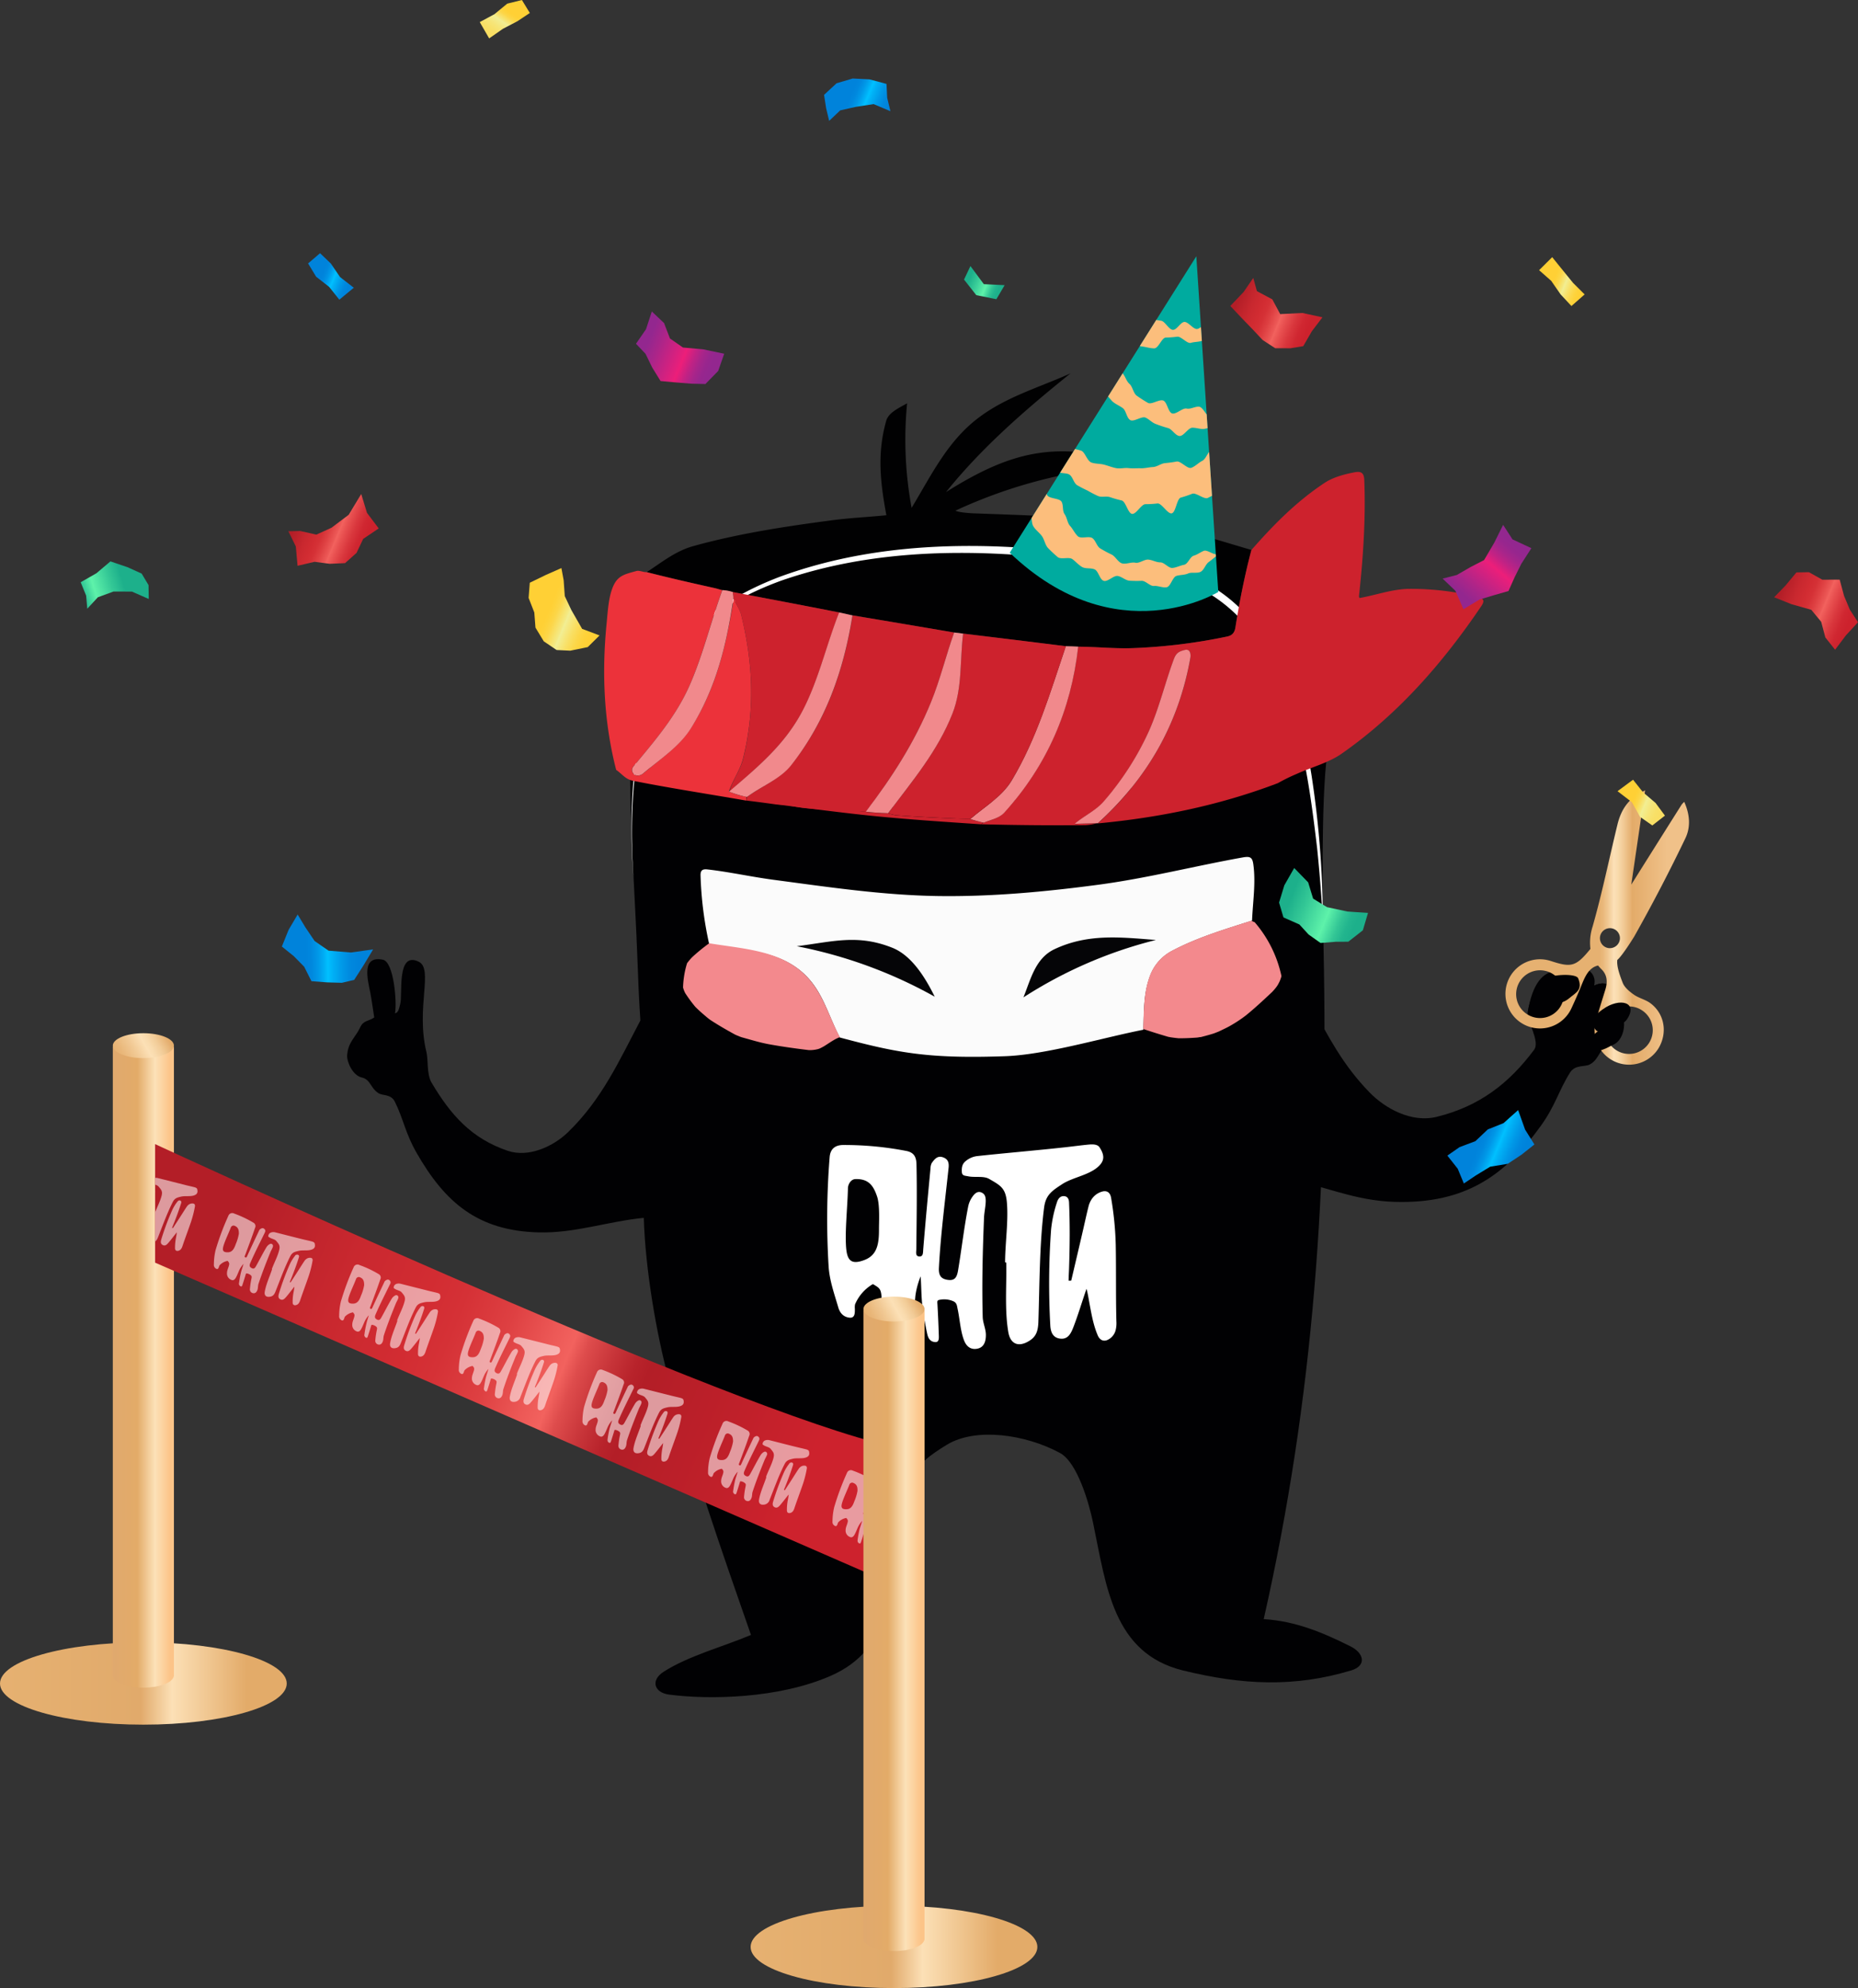 <svg xmlns="http://www.w3.org/2000/svg" xmlns:xlink="http://www.w3.org/1999/xlink" viewBox="0 0 767.32 820.76">
  <rect x="0" y="0" width="767.32" height="820.76" fill="#333333" stroke="none"/>
  <defs>
    <style>
      .cls-1 {
        fill: #00ab9f;
      }

      .cls-2 {
        fill: url(#Безымянный_градиент_36);
      }

      .cls-3 {
        fill: #010103;
      }

      .cls-4 {
        fill: #fbfbfb;
      }

      .cls-5 {
        fill: #f3898d;
      }

      .cls-6 {
        fill: #050507;
      }

      .cls-7 {
        fill: #010102;
      }

      .cls-8 {
        fill: #fff;
      }

      .cls-9 {
        fill: #cd222d;
      }

      .cls-10 {
        fill: #ec323a;
      }

      .cls-11 {
        fill: #f1898c;
      }

      .cls-12 {
        fill: url(#Безымянный_градиент_112);
      }

      .cls-13 {
        clip-path: url(#clip-path);
      }

      .cls-14 {
        fill: #fcbe7c;
      }

      .cls-15 {
        fill: url(#Безымянный_градиент_107);
      }

      .cls-16 {
        fill: url(#Безымянный_градиент_79);
      }

      .cls-17 {
        fill: url(#Безымянный_градиент_109);
      }

      .cls-18 {
        clip-path: url(#clip-path-2);
      }

      .cls-19 {
        opacity: 0.55;
      }

      .cls-20 {
        fill: url(#Безымянный_градиент_107-2);
      }

      .cls-21 {
        fill: url(#Безымянный_градиент_79-2);
      }

      .cls-22 {
        fill: url(#Безымянный_градиент_109-2);
      }

      .cls-23 {
        fill: url(#Безымянный_градиент_191);
      }

      .cls-24 {
        fill: url(#Безымянный_градиент_191-2);
      }

      .cls-25 {
        fill: url(#Безымянный_градиент_183);
      }

      .cls-26 {
        fill: url(#Безымянный_градиент_125);
      }

      .cls-27 {
        fill: url(#Безымянный_градиент_125-2);
      }

      .cls-28 {
        fill: url(#Безымянный_градиент_121);
      }

      .cls-29 {
        fill: url(#Безымянный_градиент_198);
      }

      .cls-30 {
        fill: url(#Безымянный_градиент_198-2);
      }

      .cls-31 {
        fill: url(#Безымянный_градиент_121-2);
      }

      .cls-32 {
        fill: url(#Безымянный_градиент_125-3);
      }

      .cls-33 {
        fill: url(#Безымянный_градиент_119);
      }

      .cls-34 {
        fill: url(#Безымянный_градиент_121-3);
      }

      .cls-35 {
        fill: url(#Безымянный_градиент_119-2);
      }

      .cls-36 {
        fill: url(#Безымянный_градиент_183-2);
      }

      .cls-37 {
        fill: url(#Безымянный_градиент_125-4);
      }

      .cls-38 {
        fill: url(#Безымянный_градиент_119-3);
      }
    </style>
    <linearGradient id="Безымянный_градиент_36" data-name="Безымянный градиент 36" x1="79.5" y1="506.52" x2="359.57" y2="622.27" gradientUnits="userSpaceOnUse">
      <stop offset="0.05" stop-color="#b31e27"/>
      <stop offset="0.22" stop-color="#c9282f"/>
      <stop offset="0.33" stop-color="#d22c32"/>
      <stop offset="0.38" stop-color="#d53136"/>
      <stop offset="0.45" stop-color="#de4042"/>
      <stop offset="0.51" stop-color="#ec5856"/>
      <stop offset="0.54" stop-color="#f2625e"/>
      <stop offset="0.56" stop-color="#de4c4c"/>
      <stop offset="0.6" stop-color="#c63338"/>
      <stop offset="0.63" stop-color="#b8232b"/>
      <stop offset="0.65" stop-color="#b31e27"/>
      <stop offset="0.79" stop-color="#c0202a"/>
      <stop offset="0.9" stop-color="#cd222d"/>
    </linearGradient>
    <linearGradient id="Безымянный_градиент_112" data-name="Безымянный градиент 112" x1="621.72" y1="382.97" x2="697.53" y2="382.97" gradientUnits="userSpaceOnUse">
      <stop offset="0.51" stop-color="#e6b171"/>
      <stop offset="0.53" stop-color="#e9b77a"/>
      <stop offset="0.56" stop-color="#f1c994"/>
      <stop offset="0.59" stop-color="#fce0b6"/>
      <stop offset="0.61" stop-color="#f9dbae"/>
      <stop offset="0.64" stop-color="#f2cc98"/>
      <stop offset="0.68" stop-color="#e7b375"/>
      <stop offset="0.69" stop-color="#e3ab69"/>
      <stop offset="0.88" stop-color="#f0c189"/>
    </linearGradient>
    <clipPath id="clip-path">
      <path class="cls-1" d="M417,228.19,494.06,105.8l9.07,138.58S461,270.28,417,228.19Z"/>
    </clipPath>
    <linearGradient id="Безымянный_градиент_107" data-name="Безымянный градиент 107" y1="695.02" x2="118.42" y2="695.02" gradientUnits="userSpaceOnUse">
      <stop offset="0" stop-color="#e6b171"/>
      <stop offset="0.49" stop-color="#e1aa6b"/>
      <stop offset="0.6" stop-color="#fce0b6"/>
      <stop offset="0.86" stop-color="#e3ab69"/>
    </linearGradient>
    <linearGradient id="Безымянный_градиент_79" data-name="Безымянный градиент 79" x1="46.59" y1="564.45" x2="71.83" y2="564.45" gradientUnits="userSpaceOnUse">
      <stop offset="0" stop-color="#e0a96e"/>
      <stop offset="0.4" stop-color="#e3ab68"/>
      <stop offset="0.69" stop-color="#fce1b8"/>
      <stop offset="0.94" stop-color="#fcc488"/>
    </linearGradient>
    <linearGradient id="Безымянный_градиент_109" data-name="Безымянный градиент 109" x1="48.95" y1="437.39" x2="71.66" y2="424.77" gradientUnits="userSpaceOnUse">
      <stop offset="0" stop-color="#e6b171"/>
      <stop offset="0.11" stop-color="#e9b77a"/>
      <stop offset="0.29" stop-color="#f1c994"/>
      <stop offset="0.48" stop-color="#fce0b6"/>
      <stop offset="0.55" stop-color="#f9dbae"/>
      <stop offset="0.67" stop-color="#f2cc98"/>
      <stop offset="0.81" stop-color="#e7b375"/>
      <stop offset="0.86" stop-color="#e3ab69"/>
    </linearGradient>
    <clipPath id="clip-path-2">
      <path class="cls-2" d="M64.05,472.34s222.8,103.27,297.4,123.12v55.39L64.05,521.27Z"/>
    </clipPath>
    <linearGradient id="Безымянный_градиент_107-2" x1="309.99" y1="803.77" x2="428.41" y2="803.77" xlink:href="#Безымянный_градиент_107"/>
    <linearGradient id="Безымянный_градиент_79-2" x1="356.58" y1="673.2" x2="381.82" y2="673.2" xlink:href="#Безымянный_градиент_79"/>
    <linearGradient id="Безымянный_градиент_109-2" x1="358.94" y1="546.14" x2="381.65" y2="533.53" xlink:href="#Безымянный_градиент_109"/>
    <linearGradient id="Безымянный_градиент_191" data-name="Безымянный градиент 191" x1="667.87" y1="326.98" x2="688.15" y2="335.37" gradientUnits="userSpaceOnUse">
      <stop offset="0.33" stop-color="#ffd035"/>
      <stop offset="0.37" stop-color="#fed23a"/>
      <stop offset="0.43" stop-color="#fcd649"/>
      <stop offset="0.48" stop-color="#f9de61"/>
      <stop offset="0.55" stop-color="#f4e983"/>
      <stop offset="0.57" stop-color="#f2ee94"/>
      <stop offset="0.58" stop-color="#f2ed91"/>
      <stop offset="0.7" stop-color="#f6e578"/>
      <stop offset="0.81" stop-color="#f8e068"/>
      <stop offset="0.9" stop-color="#f9de63"/>
    </linearGradient>
    <linearGradient id="Безымянный_градиент_191-2" x1="2943.98" y1="2348.86" x2="2963.14" y2="2356.78" gradientTransform="translate(3121.3 -2395.21) rotate(101.94)" xlink:href="#Безымянный_градиент_191"/>
    <linearGradient id="Безымянный_градиент_183" data-name="Безымянный градиент 183" x1="635.32" y1="112.25" x2="654.92" y2="120.35" gradientUnits="userSpaceOnUse">
      <stop offset="0.33" stop-color="#ffd035"/>
      <stop offset="0.37" stop-color="#fed23a"/>
      <stop offset="0.43" stop-color="#fcd649"/>
      <stop offset="0.48" stop-color="#f9de61"/>
      <stop offset="0.55" stop-color="#f4e983"/>
      <stop offset="0.57" stop-color="#f2ee94"/>
      <stop offset="0.6" stop-color="#f4ea87"/>
      <stop offset="0.69" stop-color="#f9df63"/>
      <stop offset="0.77" stop-color="#fcd74a"/>
      <stop offset="0.84" stop-color="#fed23a"/>
      <stop offset="0.9" stop-color="#ffd035"/>
    </linearGradient>
    <linearGradient id="Безымянный_градиент_125" data-name="Безымянный градиент 125" x1="126.65" y1="110.2" x2="146.3" y2="118.32" gradientUnits="userSpaceOnUse">
      <stop offset="0.33" stop-color="#0083db"/>
      <stop offset="0.39" stop-color="#0088de"/>
      <stop offset="0.46" stop-color="#0097e7"/>
      <stop offset="0.53" stop-color="#00aff5"/>
      <stop offset="0.57" stop-color="#00c0ff"/>
      <stop offset="0.62" stop-color="#00b1f6"/>
      <stop offset="0.73" stop-color="#0098e7"/>
      <stop offset="0.82" stop-color="#0088de"/>
      <stop offset="0.9" stop-color="#0083db"/>
    </linearGradient>
    <linearGradient id="Безымянный_градиент_125-2" x1="601.64" y1="467.62" x2="630.72" y2="479.64" xlink:href="#Безымянный_градиент_125"/>
    <linearGradient id="Безымянный_градиент_121" data-name="Безымянный градиент 121" x1="528.86" y1="369.25" x2="563.11" y2="383.4" gradientUnits="userSpaceOnUse">
      <stop offset="0.12" stop-color="#1db08b"/>
      <stop offset="0.3" stop-color="#34c896"/>
      <stop offset="0.57" stop-color="#5ef2aa"/>
      <stop offset="0.64" stop-color="#4adea1"/>
      <stop offset="0.73" stop-color="#32c595"/>
      <stop offset="0.82" stop-color="#22b58e"/>
      <stop offset="0.9" stop-color="#1db08b"/>
    </linearGradient>
    <linearGradient id="Безымянный_градиент_198" data-name="Безымянный градиент 198" x1="263.51" y1="139.86" x2="296.46" y2="153.48" gradientUnits="userSpaceOnUse">
      <stop offset="0.12" stop-color="#93278f"/>
      <stop offset="0.26" stop-color="#ab2589"/>
      <stop offset="0.55" stop-color="#e71f7b"/>
      <stop offset="0.57" stop-color="#ed1e79"/>
      <stop offset="0.59" stop-color="#e51f7b"/>
      <stop offset="0.68" stop-color="#c12284"/>
      <stop offset="0.76" stop-color="#a8258a"/>
      <stop offset="0.84" stop-color="#98268e"/>
      <stop offset="0.9" stop-color="#93278f"/>
    </linearGradient>
    <linearGradient id="Безымянный_градиент_198-2" x1="2311.07" y1="-2046.91" x2="2345.62" y2="-2032.63" gradientTransform="translate(1832 3081.46) rotate(-71.94)" xlink:href="#Безымянный_градиент_198"/>
    <linearGradient id="Безымянный_градиент_121-2" x1="4083.74" y1="2041.59" x2="4108.75" y2="2051.93" gradientTransform="matrix(-0.77, 0.64, -0.64, -0.77, 4508.06, -792.39)" xlink:href="#Безымянный_градиент_121"/>
    <linearGradient id="Безымянный_градиент_125-3" x1="3739.23" y1="2016.94" x2="3726.15" y2="1992.29" gradientTransform="matrix(-0.77, 0.64, -0.64, -0.77, 4508.06, -792.39)" xlink:href="#Безымянный_градиент_125"/>
    <linearGradient id="Безымянный_градиент_119" data-name="Безымянный градиент 119" x1="509.11" y1="123.87" x2="543.26" y2="137.99" gradientUnits="userSpaceOnUse">
      <stop offset="0.05" stop-color="#b31e27"/>
      <stop offset="0.22" stop-color="#c9282f"/>
      <stop offset="0.33" stop-color="#d22c32"/>
      <stop offset="0.39" stop-color="#d53136"/>
      <stop offset="0.46" stop-color="#de4042"/>
      <stop offset="0.55" stop-color="#ec5856"/>
      <stop offset="0.57" stop-color="#f2625e"/>
      <stop offset="0.63" stop-color="#e85050"/>
      <stop offset="0.73" stop-color="#d9373d"/>
      <stop offset="0.82" stop-color="#d02731"/>
      <stop offset="0.9" stop-color="#cd222d"/>
    </linearGradient>
    <linearGradient id="Безымянный_градиент_121-3" x1="398.54" y1="114.43" x2="413.68" y2="120.69" xlink:href="#Безымянный_градиент_121"/>
    <linearGradient id="Безымянный_градиент_119-2" x1="121.76" y1="212.86" x2="153.22" y2="225.86" xlink:href="#Безымянный_градиент_119"/>
    <linearGradient id="Безымянный_градиент_183-2" x1="216.71" y1="245.59" x2="249" y2="258.94" xlink:href="#Безымянный_градиент_183"/>
    <linearGradient id="Безымянный_градиент_125-4" x1="321.94" y1="-505.81" x2="356.76" y2="-491.42" gradientTransform="matrix(0.92, -0.39, 0.39, 0.92, 14.99, 982.66)" xlink:href="#Безымянный_градиент_125"/>
    <linearGradient id="Безымянный_градиент_119-3" x1="733.96" y1="243.5" x2="767.18" y2="257.23" xlink:href="#Безымянный_градиент_119"/>
  </defs>
  <g id="Слой_2" data-name="Слой 2">
    <g id="Слой_1-2" data-name="Слой 1">
      <g>
        <g>
          <path class="cls-3" d="M143.36,435.75c-.16,2.58,2.27,8.22,6,9.07s3.43,4.11,6.87,6.45c1.7,1.16,5.22.3,6.82,3.52,3.62,7.28,4.3,13,9,21.16,11.74,20.51,25.26,32.15,50.28,32.83,15.09.42,28.76-4.58,43.54-6,.63,21.09,5.15,47.8,10.47,67.3,10,36.84,21.49,69.59,33.8,104.89-11.75,4.95-25.58,8.53-36,15.15-5.65,3.58-3.92,8.68,2.15,9.47,16.63,2.19,45.21,1.67,66.64-7.68,25.68-11.19,24.73-35.35,26.86-59.52,1.81-20.55,7.27-27.48,21.34-36,11.91-7.16,32.35-4.26,46.63,3.46,7.17,3.87,12,20.73,13.65,28.78,5.47,26.19,8.19,53.87,37.14,61,24.76,6.08,46.13,7,69.44,0,6.47-1.94,5.39-7.12-.22-9.93-11.6-5.8-22.63-10.41-35.88-11.27C542.61,577,548.64,488.73,546.62,392c-.33-16.05-1.19-61.45,1.54-81.15-31.47-1-57,12.33-88.69,15.47-65.69,6.52-136.65,16-199.21-13.1-.3,27.73,2,55.55,3,83.14.31,8.62.62,16.44,1.21,24.93-8.81,16.72-15.9,32.6-30,46.23-5.82,5.6-16,10.57-24.84,7.56-15-5.12-23.5-14.79-31.44-28.19-2-3.45-1.3-9.34-2.06-12.46-4.5-18.3,3-34.36-3.2-37.4-9.33-4.55-6.53,13.77-7.66,17.51-.39,1.28-.59,3.56-2.13,3.78.84-4.4-.46-21.18-5-22.11-9-1.84-6.31,8.13-5.2,13.69.47,2.36,1.19,7.47,1.61,10.16-2.38,1.65-4.47,1.08-5.84,4.15C146.8,428.32,143.7,430.21,143.36,435.75Z"/>
          <g>
            <path class="cls-3" d="M541.55,415c7.11,13.07,13,24.66,24.06,36,6.4,6.59,17.26,12.65,27.74,10.07,17.79-4.37,30-14,40.2-27.68,2.63-3.51-3.19-12.09-2.63-15.5,4-24.52,17.84-17.18,27.41-11,6.71-3.26,8.94,3.12,9.38,4.24,1.75,4.51,3.11,6.15,3,12.06,0,2.76-1.5,7.88-5.94,8.53s-4,5.46-8.18,7.71c-2,1.12-6,0-8.14,3.28-4.73,7.49-6.06,13.62-12,21.92-15,20.93-31.67,32.41-60.48,31.55-13.84-.41-24.66-4.67-37.51-8C539.48,463.78,540.53,439.44,541.55,415Z"/>
            <path class="cls-3" d="M630.92,417.92c4-24.52,30.32-22.34,27.41-11,6.71-3.26,8.94,3.12,9.38,4.24"/>
          </g>
          <g>
            <g>
              <path class="cls-4" d="M292.88,389.78c11.95,2.14,25.49,2.41,35.58,9.38,10.79,7.45,12.72,18.29,18.34,29.15,24.12,6.45,36.73,8.81,68.16,7.74,16.93-.57,40.73-7.72,57.23-10.93.3-7.94,0-15.3,3-22.84a19.09,19.09,0,0,1,8.74-9.66c10.58-5.6,21.81-8.92,33.15-12.55.3-7.76,1.61-15.59.51-23.32-.4-2.81-1.28-3.32-4.4-2.76-19.76,3.53-39.4,8.58-59.62,11.27-21.85,2.91-44.17,5-66.4,4.66-22.61-.34-45.18-3.72-67.53-6.68-9.38-1.24-18.29-3.26-27.49-4.31-2.12-.24-2.87.46-2.84,2.46A150.24,150.24,0,0,0,292.88,389.78Z"/>
              <path class="cls-5" d="M529.18,402.79c.09.37-.2.92-.31,1.32a11.45,11.45,0,0,1-.51,1.26c-.17.36-.34.67-.52,1a8.67,8.67,0,0,1-.57.9,20.49,20.49,0,0,1-2,2.35c-3.52,3.3-7,6.56-10.76,9.6a54.18,54.18,0,0,1-6,4c-1.55.94-3.24,1.68-4.88,2.49-.55.27-1.17.47-1.75.71-.23.1-.48.19-.73.27-1.75.55-3.45,1-5.28,1.47l-.37,0a9.54,9.54,0,0,1-1.11.19c-2.36.18-4.9.29-7.32.29-.24,0-.5,0-.73-.05l-.68-.07c-.7-.08-1.35-.16-2.07-.27a4.3,4.3,0,0,1-.44-.08,7.16,7.16,0,0,1-.74-.14c-3.43-1-6.87-2.07-10.29-3.23.34-7.8.05-15.13,3-22.6a19.27,19.27,0,0,1,8.75-9.64c10.53-5.56,21.73-8.89,33-12.49a2.9,2.9,0,0,0,.55.36c.23.12.67.2.84.41A50,50,0,0,1,529.18,402.79Z"/>
              <path class="cls-5" d="M346.86,428.18c-.57.22-1.22.51-1.64.72s-.76.42-1.06.59-.46.28-.66.4l-.35.22-.55.35c-.81.53-1.61,1.05-2.47,1.58l-.24.12a7.23,7.23,0,0,1-.69.37,6.44,6.44,0,0,1-1.22.53,13.33,13.33,0,0,1-4,.46c-5.38-.65-10.94-1.42-16.23-2.38-4-.72-7.6-1.87-11.43-2.91a13.46,13.46,0,0,1-1.42-.55,12.28,12.28,0,0,1-1.4-.6c-3.44-1.88-6.74-3.78-10.07-5.95a22.65,22.65,0,0,1-2-1.59c-.73-.6-1.7-1.45-2.48-2.15-.39-.35-.86-.81-1.26-1.19-.19-.19-.45-.43-.62-.63a59,59,0,0,1-4.05-5.51,8.18,8.18,0,0,1-.59-1.32c-.17-.41-.19-.61-.34-1,0,0,0,0,0,0a37.28,37.28,0,0,1,1.63-10,2.07,2.07,0,0,1,.41-.57,9,9,0,0,1,.73-.91,14.11,14.11,0,0,1,1.19-1.28,74.52,74.52,0,0,1,6.84-5.56c12,2,25.48,2.68,35.53,9.68C339.17,406.6,341.17,417.41,346.86,428.18Z"/>
            </g>
            <path class="cls-6" d="M477.37,388.06c-14.69-1.14-27.94-2.71-41.77,3.75-8,3.71-9.9,12.39-12.94,19.95A182.36,182.36,0,0,1,477.37,388.06Z"/>
            <path class="cls-6" d="M329.06,390.64c14.86-1.87,25.06-5.09,39.44.63,8.26,3.29,13.87,12.83,17.53,20.21A191.25,191.25,0,0,0,329.06,390.64Z"/>
            <g>
              <path class="cls-7" d="M516.87,227.06A306.81,306.81,0,0,0,510.23,259c-.39,2.44-1.54,3.4-3.51,3.82a230.67,230.67,0,0,1-38.31,4.74c-7.74.33-15.43-.5-23.16-.58-1.73,0-3.45-.18-5.18-.2l-42.56-5.25c-1.17-.15-2.35-.23-3.52-.42q-21-3.52-42-7.12c-1.87-.32-3.69-.8-5.54-1.16q-21.9-4.26-43.8-8.38a23,23,0,0,0-4.45-.87c-1-.14-2-.54-3-.77-9.38-2.09-18.74-4.19-28.07-6.64,6.27-4.09,11.82-8.67,19.2-10.72,18.71-5.19,37.81-8.09,57.1-10.64,7.38-1,15.19-1.34,22.62-2.1-2.49-13.52-3.89-25.45-.06-39,1-3.51,5.64-5.46,8.63-7.21a154.55,154.55,0,0,0,1.86,43.16c7.73-12.78,14.16-26.22,25.92-35.84s26.08-13.55,39.69-19.67c-18.55,14.94-36.43,30.38-51.4,49,29-18.27,47.42-21.12,80.27-11.17a205.41,205.41,0,0,0-76.41,18.85c1.8.79,5.75,1,7.36,1.09,25.48.93,50.44,1.63,75.48,5.12C491.08,218.94,503.64,223.23,516.87,227.06Z"/>
              <path class="cls-8" d="M261.62,362.31c-2.44-31.07-.73-76.86,22.06-100.41,10.75-10.7,24.21-18.39,38.31-23.76,47.58-17.45,100.13-14.46,149.25-5.93a90.58,90.58,0,0,1,14.87,3.47c37.08,11.55,50,49.54,55.53,84.41a403.65,403.65,0,0,1,4.7,60c-.63-10-1.36-20-2.4-30-4.37-36.65-10.73-85-45.37-105.54a76.34,76.34,0,0,0-27.86-9.13C422,227.07,370,223.25,322.59,239.73c-14,5.09-27.45,12.46-38.21,22.86-22.88,23.38-24.85,68.65-22.76,99.72Z"/>
              <path class="cls-9" d="M453,339.87a21.5,21.5,0,0,1-4.77.78c-14.36.14-28.71,0-43.06-.36a5.17,5.17,0,0,1,1-.63c2.83-1.15,6.38-1.85,8.48-4.15,17.81-19.55,27.63-42.37,30.6-68.52,7.71,0,15.41.9,23.14.56a231.77,231.77,0,0,0,38.3-4.75c2-.42,3.13-1.37,3.51-3.81,1.67-10.51,3.82-21.46,6.58-31.9,9.2-10.48,18.56-20,30.25-27.74,3.59-2.37,8.15-3.55,12.27-4.35,2.71-.53,4,.1,4.12,3.13.63,15.83-.44,31.88-2.16,47.76a1.36,1.36,0,0,0,.21,1c6.77-1.2,13.41-3.66,20.34-3.79a115.72,115.72,0,0,1,28.6,3.4c2.13.5,2.92,1.4,1.4,3.64-15.81,23.4-34.32,44.64-57.72,61-5.39,3.77-12.34,5.55-18.35,8.26a77.43,77.43,0,0,0-8,3.91c-24,9.14-48.86,14.23-74.41,16.63,20.53-18.6,33.38-40.95,38.3-68.35.25-1.4-.06-3.86-2.4-3.21-2.05.58-3.42,1-4.37,3.56-3.63,9.74-6.14,20.4-10.45,30.1a118.45,118.45,0,0,1-18.49,28.8c-3.24,3.82-8.29,6-12.08,9.33C446.85,340,449.94,339.93,453,339.87Z"/>
              <path class="cls-10" d="M267,236.19c9.37,2.39,18.73,4.51,28.16,6.61,1,.23,2.07.56,3.12.85-4.68,12.9-7.93,26.53-13.39,39.09-5.35,12.28-13.56,22-22,32.15-1.06,1.29-2.47,2.24-1.65,4s3,1.57,4.29.5c7-5.91,14.95-11.13,19.88-18.91C295.81,284.05,300,266.08,303,247.19c.92,2.2,2.53,4.31,3.11,6.66,4.9,20,5.77,39.36.71,59.46-1.15,4.59-4.29,8.89-5.78,13.44a31.79,31.79,0,0,0,7.25,2.19c0,.53,0,1.05-.05,1.59-15.58-2.73-31.41-5.12-46.85-8.2-3.15-.63-4.46-2.8-6.93-4.5-5.06-19.69-5.94-39.77-4-59.83.48-4.88.75-10,2.07-14.1,2-6.19,4.77-6.63,10.35-8.18C264.08,235.41,265.79,236.31,267,236.19Z"/>
              <path class="cls-9" d="M308.28,330.5a3.49,3.49,0,0,1,.23-1.47c5.93-4.43,13.56-7.33,18.24-13.21,14.53-18.22,21.63-39,25.36-61.75q20.94,3.46,41.95,7.07c-3.41,9.46-5.76,19.47-9.57,28.76-6.8,16.6-16.12,31-26.92,45.26-8.35-.62-16.62-.7-25-1.52-4-.4-8-1.58-12.05-1.53C316.46,331.53,312.38,331,308.28,330.5Z"/>
              <path class="cls-11" d="M453,339.86c-3.07.09-6.17.14-9.22.26,3.8-3.27,8.83-5.52,12.09-9.34A118.79,118.79,0,0,0,474.4,302c4.34-9.68,6.8-20.37,10.46-30.1,1-2.54,2.31-3,4.37-3.55,2.34-.65,2.62,1.79,2.37,3.19-4.89,27.42-17.76,49.76-38.28,68.37A.46.46,0,0,0,453,339.86Z"/>
              <path class="cls-9" d="M320.55,332.08a67.49,67.49,0,0,1,11.89.31c8.34.88,16.72,1.81,25,2.75a87.55,87.55,0,0,0,9.14.55,21.67,21.67,0,0,0,3.44.87c10.15.74,20.29,1.21,30.45,1.54,1.84.59,3.71,1,5.58,1.53-.31.22-.62.44-.92.67-14.64-1-29.28-1.92-43.9-3.38C347.69,335.57,334.11,333.72,320.55,332.08Z"/>
              <path class="cls-11" d="M406.22,339.65c-1.89-.46-3.75-.93-5.53-1.5,5.86-5.14,13-9.07,17.12-15.91,10.35-17.33,15.95-36.48,22.37-55.46,1.68,0,3.39.1,5.1.17-2.95,26.17-12.82,49-30.55,68.58C412.64,337.84,409,338.49,406.22,339.65Z"/>
              <path class="cls-9" d="M440.19,266.79c-6.46,19-12,38.14-22.42,55.43-4.12,6.82-11.19,10.81-17.09,15.93-10.25-.4-20.41-.85-30.59-1.59a22.35,22.35,0,0,1-3.32-.81c9.94-13.22,20.43-25.6,26.54-41.16,4.15-10.55,3.07-21.94,4.44-33C411.85,263.26,426,265,440.19,266.79Z"/>
              <path class="cls-9" d="M301.24,326.81c1.26-4.65,4.53-8.88,5.67-13.48,4.95-20.14,4.17-39.49-.83-59.52-.59-2.35-2.12-4.49-3.19-6.66-.13-.91-.17-1.82-.26-2.73,14.67,2.8,29.29,5.52,44,8.44-5.3,13.21-8.49,27.73-15,40.33C324.25,307.37,313,316.57,301.24,326.81Z"/>
              <path class="cls-11" d="M301.1,326.81c11.87-10.19,23.1-19.42,30.46-33.61,6.55-12.62,9.74-27.12,15-40.35,1.8.35,3.64.8,5.49,1.22-3.66,22.74-10.89,43.49-25.27,61.8-4.63,5.9-12.41,8.69-18.29,13.16A41.45,41.45,0,0,1,301.1,326.81Z"/>
              <path class="cls-11" d="M302.66,244.43c-.07.88.31,1.83.18,2.7-2.74,19-7.13,36.86-17.38,53.36-4.86,7.83-12.95,12.95-19.91,18.88-1.28,1.08-3.49,1.24-4.3-.5s.59-2.69,1.66-4c8.45-10.16,16.63-19.89,22-32.17,5.49-12.54,8.71-26.18,13.41-39.07A15.19,15.19,0,0,1,302.66,244.43Z"/>
              <path class="cls-11" d="M397.75,261.59c-1.38,11.06-.26,22.46-4.41,33-6.11,15.55-16.64,27.92-26.57,41.13-3.13-.07-6.16-.25-9.23-.61,10.84-14.18,20.15-28.62,26.94-45.22,3.8-9.3,6.18-19.29,9.57-28.77C395.28,261.26,396.47,261.39,397.75,261.59Z"/>
            </g>
          </g>
          <g id="анти">
            <path class="cls-8" d="M380.22,526.92a32.24,32.24,0,0,0-2.16,7.89c-.41,3.9-.31,7.92-1,11.59-.45,2.37-1.56,4.29-4,4.2-4.4-.17-6.67-2.25-8.21-6.32-1.21-3.18-.34-7.31-1-10.57-.42-2.09-1.59-2.46-3.16-3.49-.16-.1-.46,0-.57.12a17.68,17.68,0,0,0-7,8.15,6.25,6.25,0,0,0-.08,1.82c0,1.67.11,3.94-2.26,3.67s-3.88-1.82-4.58-4.21c-1.62-5.57-3.64-11.09-4-17a321.3,321.3,0,0,1,.43-45.07c.29-3.45,2.33-5.05,5.84-5a134.75,134.75,0,0,1,25.89,2.47c2.94.61,4.06,2.27,4.13,5.5.26,11.37.05,23.41-.07,34.9,0,1.33-.49,3.05,1.21,3.15s1.53-1.57,1.65-3c.9-11,1.95-22.3,3-33.35a5.09,5.09,0,0,1,.48-2.16c1.17-1.69,2.4-3.16,4.54-2.47s2.69,2.11,2.45,4.4c-1.44,13.55-3.29,27.72-4,41.24-.17,3.14.84,4.6,3.66,5s3.75-.95,4.24-3.83c1.44-8.54,2.49-17.78,4.19-26.44a10.74,10.74,0,0,1,1.87-4.21c.9-1.22,2-2.22,3.52-1.63s1.86,1.84,1.85,3.48c0,2.28-.61,4.66-.7,7-.55,13.62-.91,27.31-.54,40.94.07,2.59,1.32,4.9,1.31,7.47s-.72,5.07-3.52,5.63-4.62-1-5.58-3.65c-1.47-4-1.65-8.5-2.58-12.79-.29-1.37-.3-2.59-2-3.24a9.37,9.37,0,0,0-5.82-.4c-.71.21-.55,1-.51,1.67.24,4.23.44,8.64.57,12.87.05,1.42.11,3.05-1.73,2.8s-2.64-1.49-3.06-3.4a125.85,125.85,0,0,1-2.15-13C380.48,534.25,380.45,530.41,380.22,526.92ZM363,507.25c0-2.69.41-9.7-.76-13.22-1.53-4.62-3.61-7.47-9.06-7.25-1.49.05-2.91,1.74-3,3.77-.14,6.75-1.09,16.14-.86,22.53s1.3,9.55,7.68,7.1C362.28,518.16,363.05,513.52,363,507.25Z"/>
            <path class="cls-8" d="M415.08,521c.05-8,1.43-17.05.73-24.74-.53-5.82-2.68-6.88-7.3-9.55-2.35-1.37-6-.48-8.75-1.1-1-.23-2.42-.1-2.53-1.67s0-3.24,1.39-4.43a9.09,9.09,0,0,1,4.94-2.23c12-1.3,24.31-2.32,36.32-3.64,3.26-.36,6.6-.82,9.69-1.11,1.73-.16,3.68-.17,4.54,1.16,2.18,3.37,2.15,5.75-1.05,8.37-4,3.24-10.26,4.09-14.45,6.84s-6.75,4.39-7.42,9.68c-1.94,15.24-1.85,32-2.36,47.17-.15,4.41-1.26,6.52-4.57,8.27-4.15,2.18-7.08.45-7.85-4.08-1.56-9.26-.65-19.2-.85-28.65C415.4,521.15,415.17,521.29,415.08,521Z"/>
            <path class="cls-8" d="M442.4,528.68c1.67-7.12,3.37-14.28,5-21.4.69-3,1.33-6,2.09-9a9.4,9.4,0,0,1,1.35-3.2,7.59,7.59,0,0,1,4.81-3.26c2-.3,2.92,1,3.21,2.68a133.35,133.35,0,0,1,1.92,19.41c.2,10.52,0,21.11.27,31.6a11.93,11.93,0,0,1-.24,3.32,6.09,6.09,0,0,1-3.56,4.41c-1.91.72-3.23-.34-3.93-2-1.82-4.3-2.57-8.78-3.42-13.33-.37-2-.66-3.94-1.19-5.85-1.82,5.22-3.44,10.74-5.43,15.87-1,2.59-2.23,5-5.25,4.73s-4.08-2.42-4.27-5.33a311.8,311.8,0,0,1,.32-39.73,52.23,52.23,0,0,1,2.36-11.05c.4-1.37,1.18-2.7,2.73-2.74s2.25,1,2.32,2.55c.41,9.13.32,18.36,0,27.52-.05,1.62-.18,3.23-.17,4.84Z"/>
          </g>
        </g>
        <path class="cls-12" d="M674.91,386.62c7.58-13.46,14.58-26.91,21.14-40.58,2.24-4.7,1.81-9.87-.49-15a9.11,9.11,0,0,0-1.09,1.16q-10.43,16.51-20.78,33c1.87-12.84,3.77-25.69,5.72-38.9-6.22,2.82-9.72,7.12-11.42,14.06-3.43,14.07-6.32,28.28-10.28,42.19a21.4,21.4,0,0,0-.89,9.19c-6,7.36-7.85,7.78-16.36,5A14.28,14.28,0,1,0,649,416.21c1.35-2.9,2.65-5.84,3.86-8.81,1.6-3.93,3.12-7.89,7.11-8.8a19.05,19.05,0,0,0,1.44,1.58c2.4,2.36,2.52,5.31,1.56,8.39-1.31,4.25-2.65,8.49-3.89,12.76a14.27,14.27,0,0,0,25.82,11.5c3.85-6.34,2.59-14.24-3.28-18.64-2-1.51-4.75-2.08-6.83-3.54-1.84-1.29-3.91-3-4.65-4.94-1-2.59-2.56-6.62-2.22-9.4C670.25,394.28,674.91,386.62,674.91,386.62ZM645.74,412a9.86,9.86,0,1,1-7.87-11.25A9.85,9.85,0,0,1,645.74,412Zm31.72,4.72a9.79,9.79,0,1,1-13.18,3.72A9.75,9.75,0,0,1,677.46,416.7Zm-12.55-25.27A4.13,4.13,0,1,1,669,387.3,4.13,4.13,0,0,1,664.91,391.43Z"/>
        <path class="cls-3" d="M651.74,403.86c2,4.86-.88,5.88-3.73,8.29-6.85,5.79-16.7-2.68-9.68-8C640.88,402.17,650.89,401.81,651.74,403.86Z"/>
        <path class="cls-3" d="M659.15,425.37c-3.43-4-.19-6.57,2.85-8.74,6.89-4.95,14.82-2.95,9.82,4.32C670,423.59,660.6,427,659.15,425.37Z"/>
        <path class="cls-3" d="M657.88,433.74c-3.31-3.27-.65-5.78,1.88-7.92,5.72-4.86,12.86-3.67,9,3.11C667.32,431.39,659.28,435.11,657.88,433.74Z"/>
        <g>
          <path class="cls-1" d="M417,228.19,494.06,105.8l9.07,138.58S461,270.28,417,228.19Z"/>
          <g class="cls-13">
            <path class="cls-14" d="M479.23,232.17c-1.76,0-3.29-1-5-1.14s-3.69,1.64-5.37,1.28-3.92.78-5.56.25-2.7-2.94-4.28-3.65a50.06,50.06,0,0,1-4.57-2.46c-1.51-.87-1.9-3.26-3.3-4.28s-4.74.39-6-.77-2.06-3-3.22-4.27-1.24-3.44-2.26-4.85-.4-3.66-1.28-5.17-5.23-1.16-5.94-2.75,1.13-4.16.6-5.82-4.32-2.49-4.68-4.2,4-4.13,3.86-5.87-3.47-3.19-3.47-4.95,2.69-3,2.84-4.61-.64-3.2-.34-4.75a45.92,45.92,0,0,1,1.26-4.53c.46-1.54,2.25-2.43,2.85-3.9s-1.67-4.22-.93-5.63,3.46-1.65,4.34-3,1.13-4,2.13-5.29c-1.29,1-2.29,3.53-3.47,4.68s-5,0-6.08,1.22,2.08,5.72,1.15,7.08-5.84.27-6.63,1.72-.6,3.55-1.25,5.08-1.6,3.06-2.09,4.64-.71,3.35-1,5,1.28,3.55,1.12,5.21,1.05,3.21,1.05,4.88-3.31,3.65-3.14,5.35a53,53,0,0,0,.36,5.4c.36,1.71,1.68,3.32,2.21,5s1.73,3.16,2.43,4.74.28,3.91,1.15,5.41,2.54,2.69,3.56,4.09,1.34,3.63,2.5,4.91a53.85,53.85,0,0,0,4,3.74c1.29,1.16,4.68-.16,6.09.87s2.51,2.37,4,3.24,3.61.28,5.2,1,2.07,4.18,3.73,4.72,4.14-2.33,5.85-2,3.05,1.76,4.79,1.95a50.69,50.69,0,0,0,5.09.05c1.67,0,3.43,2.28,5.05,2.12s3.66.85,5.26.53,2.42-4.2,4-4.68,3.32-.33,4.83-1,3.76.08,5.2-.71,2-3.12,3.36-4.05a47.11,47.11,0,0,0,3.8-3.1c1.26-1.06,4.47-.15,5.62-1.33s2.12-5,3.15-6.27c-1.25,1-3,4.49-4.31,5.37s-3.09,1.34-4.51,2.08-4.36-1.94-5.84-1.34-2.61,1.56-4.15,2-2.38,3.45-4,3.76-3.16,1.14-4.77,1.3S480.84,232.17,479.23,232.17Z"/>
            <path class="cls-14" d="M514.48,166.3c-.58,1.66,1.73,4.48,1,6s-4.12,1.64-5.06,3-.26,4.13-1.39,5.39-2.93,2-4.23,3.15-3.32,1.21-4.76,2.14-2,3.5-3.51,4.26-2.93,2.31-4.55,2.89-4.44-3-6.12-2.58a48.94,48.94,0,0,1-4.88.66c-1.69.24-3.11,1.51-4.84,1.6s-3.31.56-5,.51-3.37.12-5.09-.07-3.48.34-5.18,0-3.28-1-4.95-1.43-3.5-.29-5.13-.85c-1.9-.66-2.68-4.42-4.36-4.94-1.92-.59-3.67-.89-5.34-1.47-1.86-.65-5.11,2.38-6.71,1.5s-.8-4.83-2.21-6.22a36.67,36.67,0,0,1-4.11-5.46c.55,1.56.9,5.45,1.61,6.94s.76,3.29,1.61,4.71.57,3.67,1.56,5,2.63,2.25,3.74,3.48,4.08.5,5.31,1.61,1.53,3.16,2.87,4.14a48.45,48.45,0,0,0,4.36,2.26,47.57,47.57,0,0,0,4.32,2.24c1.48.68,3.39-.05,5,.49a46.13,46.13,0,0,0,4.78,1.36c1.7.4,2.59,5.32,4.3,5.54s3.79-4,5.52-4a43.51,43.51,0,0,0,5-.3c1.73-.15,4.15,4.41,5.85,4.08s2.09-6,3.75-6.5a44.92,44.92,0,0,0,4.67-1.57c1.6-.68,5,2.52,6.56,1.68s3.39-1.52,4.81-2.51,1.92-3.42,3.24-4.56,1.32-3.57,2.51-4.84a48.86,48.86,0,0,0,3.19-4c1-1.37,5.34-.65,6.24-2.15s-3.22-5.62-2.48-7.21a45.57,45.57,0,0,0,2.19-4.43c.55-1.57,4.88-2,5.26-3.57s-.1-3.51.12-5.13,1.21-3.34,1.26-5-2.72-3.28-2.83-4.92.55-3.32.28-4.94-2.14-2.8-2.58-4.39.4-3.48-.19-5-3.17-2-3.91-3.51,1.49-2.08.6-3.47c.54,1.5,1.85.61,2.24,2.16s-1.3,3.56-1.06,5.14,2.82,3,2.9,4.58-3.73,3.2-3.8,4.8,1.47,3.23,1.24,4.82-.29,3.16-.67,4.73S515,164.78,514.48,166.3Z"/>
            <path class="cls-14" d="M500.17,172.41c-1.76,0-3.22-4.32-4.93-4.5s-3.5,1.12-5.19.76-4.35,2.53-6,2-2-4.59-3.6-5.29-4.9,1.8-6.39.93a53.65,53.65,0,0,1-4.6-2.95c-1.41-1-1.68-3.71-3-4.87s-1.74-3.17-2.91-4.46-3.73-1.5-4.76-2.9a51.35,51.35,0,0,1-2.8-4.55c-.86-1.5-1.13-3.42-1.84-5a52.25,52.25,0,0,1-2.16-4.83c-.53-1.64-.06-3.6-.42-5.31s.05-3.46-.13-5.2,1.53-3.37,1.53-5.12-2.14-3.18-2-4.75,1.28-3,1.58-4.53,1.52-2.75,2-4.27-2.37-4.19-1.77-5.66S455.23,99.42,456,98s3.72-1.39,4.59-2.73,0-4.22,1-5.47c-1.29,1-3,2.12-4.17,3.28s-1,3.47-2.1,4.74-3.76,1.26-4.7,2.62-1.07,3.26-1.86,4.72-3.23,2.2-3.88,3.72-1.26,3.25-1.75,4.83,0,3.54-.31,5.17,2.26,3.61,2.1,5.27-3,3.08-3,4.75-.43,3.63-.26,5.34,1.56,3.37,1.91,5.05a51.61,51.61,0,0,0,.93,5.19c.54,1.66,2.39,2.81,3.09,4.39a47.92,47.92,0,0,0,2.63,4.41c.87,1.51,2.71,2.18,3.73,3.59s.93,3.52,2.1,4.8a48.86,48.86,0,0,0,3.3,4c1.28,1.16,2.94,1.79,4.34,2.82s1.56,4,3.06,4.92,4.75-1.73,6.34-1,2.7,2.14,4.36,2.68a49.9,49.9,0,0,0,4.84,1.61c1.68.35,3.05,3.11,4.79,3.29s3.61-3.41,5.36-3.41,3.19.65,4.82.49a46.3,46.3,0,0,0,4.69-1.1,42.38,42.38,0,0,0,4.63-1.17c1.58-.48,4.17,1.86,5.69,1.22s2.47-2.65,3.91-3.44,3.67-.47,5-1.4,1.17-3.95,2.43-5,3.6-.94,4.75-2.12,2-2.92,3.05-4.21c-1.25,1-1.86,3.34-3.2,4.22s-4.56-1.54-6-.8-2.34,2.13-3.82,2.73a45.89,45.89,0,0,1-4.26,2c-1.52.46-2.44,3.67-4,4s-3.63-2.58-5.23-2.42S501.78,172.41,500.17,172.41Z"/>
            <path class="cls-14" d="M484.45,136.17c-1.75,0-3.32-3.6-5-3.78a47.92,47.92,0,0,1-4.95-.9c-1.71-.37-3.47.06-5.11-.47s-2.71-2.22-4.29-2.92-3.92.29-5.42-.57a50.77,50.77,0,0,1-4.38-2.79c-1.41-1-2.25-2.67-3.54-3.83a47.45,47.45,0,0,1-3.44-3.78c-1.16-1.29-3.69-1.46-4.71-2.87s-2.72-2.51-3.6-4-1.44-3.32-2.15-4.91a50.76,50.76,0,0,1-1.9-5c-.54-1.64-1.84-3.28-2.2-5s-.08-3.68-.26-5.42,3.17-3.61,3.17-5.36-3-3.32-2.86-4.89,3.32-2.73,3.62-4.29-.66-3.35-.21-4.87,2.55-2.36,3.15-3.84-2.64-4.75-1.9-6.16,5.61-.39,6.48-1.72.76-5.48,1.76-6.72c-1.29,1-5.07,2.07-6.25,3.23s-.67,4-1.74,5.27-2.5,2.25-3.43,3.62.32,4-.48,5.41-5.74.92-6.38,2.45,3.39,4.75,2.9,6.34-1.8,2.75-2.12,4.38-1.63,3-1.79,4.67,1.32,3.25,1.32,4.92-.64,3.38-.46,5.09-2.31,3.93-2,5.61,4.08,2.53,4.61,4.17-2.23,4.6-1.52,6.18a53.46,53.46,0,0,0,2.4,4.86,52.79,52.79,0,0,0,3,4.53c1,1.4,5.15.31,6.31,1.6s1.45,3.28,2.74,4.44,3.21,1.35,4.61,2.37,1.73,3.58,3.23,4.45a50.12,50.12,0,0,0,4.54,2.64c1.58.7,3.71,0,5.37.5a45.54,45.54,0,0,0,5,1.06c1.68.36,3,2.95,4.78,3.13s3.56.82,5.32.82,3.07-4.29,4.7-4.45a45.77,45.77,0,0,0,4.72-.35c1.63-.33,4.16,3,5.73,2.52s3.62-.35,5.13-1,3.14-1.67,4.59-2.46,1.65-3.83,3-4.76a48.25,48.25,0,0,0,4.07-2.82c1.27-1.06,1.95-2.7,3.11-3.88s3.53-2.52,4.56-3.81c-1.24,1-2.75,3.4-4.09,4.27s-2.83,1.66-4.25,2.41-3.65-.29-5.13.31-2.42,2.73-3.95,3.19-2.83,2.52-4.4,2.82-3.72-3-5.33-2.9S486.06,136.17,484.45,136.17Z"/>
          </g>
        </g>
      </g>
      <g id="лента">
        <g>
          <ellipse class="cls-15" cx="59.21" cy="695.02" rx="59.21" ry="16.99"/>
          <path class="cls-16" d="M46.59,432.12v260h.07c.65,2.59,6,4.61,12.55,4.61s11.9-2,12.55-4.61h.07v-260Z"/>
          <ellipse class="cls-17" cx="59.21" cy="431.69" rx="12.62" ry="5.14"/>
        </g>
        <g>
          <path class="cls-2" d="M64.05,472.34s222.8,103.27,297.4,123.12v55.39L64.05,521.27Z"/>
          <g class="cls-18">
            <g id="анти-2" data-name="анти" class="cls-19">
              <path class="cls-8" d="M100.58,521.77A10.81,10.81,0,0,0,99,524c-.58,1.19-1,2.47-1.64,3.55-.42.7-1,1.18-1.74.87a2.78,2.78,0,0,1-1.87-2.93c0-1.14.72-2.35.89-3.46.11-.7-.22-.95-.6-1.46,0-.05-.15,0-.19,0a6,6,0,0,0-3.15,1.78,2.24,2.24,0,0,0-.24.56c-.19.53-.41,1.26-1.13.91a1.79,1.79,0,0,1-1-1.86,26.16,26.16,0,0,1,.69-5.83,108.59,108.59,0,0,1,5.29-14.2,1.7,1.7,0,0,1,2.42-.92,45.59,45.59,0,0,1,7.9,3.74,1.62,1.62,0,0,1,.68,2.21c-1.22,3.63-2.66,7.4-4,11-.16.42-.51.91,0,1.14s.66-.32.86-.76c1.55-3.38,3.17-6.82,4.77-10.19a1.66,1.66,0,0,1,.4-.63c.56-.4,1.12-.72,1.72-.26s.61,1,.27,1.67c-2,4.12-4.21,8.39-6,12.58-.41,1-.26,1.55.58,2s1.3.13,1.78-.73c1.43-2.53,2.82-5.33,4.35-7.88a3.69,3.69,0,0,1,1.07-1.12c.43-.28.88-.47,1.3-.11s.38.8.19,1.32c-.27.71-.73,1.4-1,2.13-1.72,4.24-3.4,8.53-4.84,12.88-.28.83-.15,1.7-.44,2.51s-.81,1.52-1.76,1.38a1.58,1.58,0,0,1-1.35-1.79,32.74,32.74,0,0,1,.65-4.34c.06-.47.2-.85-.25-1.25a3.12,3.12,0,0,0-1.8-.79c-.24,0-.28.25-.35.47-.4,1.36-.84,2.78-1.29,4.13-.14.46-.31,1-.86.69a1.2,1.2,0,0,1-.58-1.42,42.62,42.62,0,0,1,.8-4.36C99.82,524.11,100.26,522.9,100.58,521.77Zm-3.2-8.19a18.38,18.38,0,0,0,1.27-4.27c0-1.63-.29-2.77-2-3.33a1.24,1.24,0,0,0-1.36.86c-.81,2.12-2.19,5-2.84,7S91.72,517,94,517C95.91,517,96.69,515.57,97.38,513.58Z"/>
              <path class="cls-8" d="M112.28,523.88c.92-2.51,2.4-5.22,3-7.73.5-1.91-.06-2.49-1.21-3.86-.59-.7-1.84-.83-2.64-1.35-.3-.19-.76-.31-.61-.81a1.64,1.64,0,0,1,.94-1.24,3.05,3.05,0,0,1,1.82-.15c4,1,8,2.05,11.9,3,1.07.25,2.18.49,3.19.75.56.15,1.18.37,1.3.89.3,1.31,0,2.06-1.29,2.52-1.62.57-3.71.12-5.35.51s-2.63.62-3.45,2.22c-2.35,4.59-4.24,9.9-6.14,14.64-.55,1.37-1.14,1.92-2.38,2.09-1.57.21-2.3-.67-2-2.19.56-3.1,2-6.14,3-9.15C112.36,524,112.27,524,112.28,523.88Z"/>
              <path class="cls-8" d="M120,529.43c1.35-2.06,2.7-4.13,4-6.2.56-.87,1.11-1.76,1.69-2.6a3,3,0,0,1,.8-.86,2.52,2.52,0,0,1,1.89-.48c.65.13.81.65.7,1.22a43.43,43.43,0,0,1-1.61,6.35c-1.14,3.35-2.41,6.67-3.52,10a4,4,0,0,1-.46,1,2,2,0,0,1-1.63,1c-.68,0-1-.48-1-1.08a21,21,0,0,1,.44-4.61c.11-.66.24-1.32.29-2-1.17,1.44-2.31,3-3.53,4.39-.61.71-1.27,1.32-2.2.9s-1-1.23-.74-2.17a104.57,104.57,0,0,1,4.64-12.52,17.76,17.76,0,0,1,2-3.23A1.05,1.05,0,0,1,123,518c.49.16.6.57.44,1.07-.91,2.93-2,5.84-3.14,8.7-.21.5-.43,1-.61,1.51Z"/>
            </g>
            <g id="анти-3" data-name="анти" class="cls-19">
              <path class="cls-8" d="M52,499.35a10.55,10.55,0,0,0-1.59,2.25c-.57,1.18-1,2.46-1.64,3.54-.41.7-1,1.18-1.74.88a2.8,2.8,0,0,1-1.87-2.94c0-1.14.73-2.35.9-3.45.11-.71-.22-1-.6-1.47,0-.05-.15,0-.19,0a6,6,0,0,0-3.16,1.77,1.88,1.88,0,0,0-.23.57c-.2.52-.42,1.25-1.14.9a1.79,1.79,0,0,1-1-1.86,25,25,0,0,1,.69-5.83,107.12,107.12,0,0,1,5.28-14.2,1.7,1.7,0,0,1,2.42-.92,46,46,0,0,1,7.91,3.74,1.62,1.62,0,0,1,.67,2.21c-1.21,3.63-2.66,7.41-4,11-.15.42-.5.9,0,1.13s.66-.32.85-.75c1.55-3.39,3.17-6.83,4.78-10.2a1.65,1.65,0,0,1,.39-.62c.57-.4,1.12-.73,1.72-.27s.61,1,.27,1.67c-2,4.12-4.2,8.39-6,12.58-.41,1-.26,1.55.58,2s1.29.13,1.78-.73c1.43-2.53,2.82-5.33,4.34-7.87a3.72,3.72,0,0,1,1.08-1.12c.42-.28.87-.48,1.3-.11s.37.79.18,1.31c-.26.72-.72,1.4-1,2.13-1.73,4.25-3.41,8.53-4.85,12.88-.27.83-.14,1.7-.44,2.51s-.81,1.52-1.75,1.38a1.58,1.58,0,0,1-1.35-1.79,34.43,34.43,0,0,1,.64-4.34c.07-.46.21-.85-.25-1.25a3.23,3.23,0,0,0-1.79-.79c-.25,0-.29.26-.35.47-.41,1.37-.85,2.78-1.29,4.14-.15.45-.32,1-.87.68s-.66-.77-.58-1.42a42.69,42.69,0,0,1,.81-4.36C51.21,501.7,51.64,500.48,52,499.35Zm-3.21-8.19A18.28,18.28,0,0,0,50,486.9c0-1.64-.29-2.78-2-3.33a1.22,1.22,0,0,0-1.36.85c-.82,2.12-2.19,5-2.85,7s-.68,3.16,1.62,3.12C47.3,494.53,48.07,493.15,48.76,491.16Z"/>
              <path class="cls-8" d="M63.66,501.47c.93-2.52,2.4-5.23,3.06-7.74.5-1.9-.06-2.48-1.22-3.86-.58-.7-1.83-.83-2.64-1.34-.3-.19-.75-.31-.61-.82a1.65,1.65,0,0,1,1-1.24,3,3,0,0,1,1.82-.14c4,1,8,2,11.89,3,1.07.26,2.18.5,3.19.76.57.14,1.19.36,1.31.88.3,1.31,0,2.06-1.29,2.53-1.63.57-3.71.12-5.35.51s-2.64.61-3.46,2.21c-2.35,4.6-4.24,9.91-6.13,14.64-.55,1.38-1.14,1.92-2.39,2.09-1.56.22-2.29-.66-2-2.18.56-3.11,2-6.15,3-9.16C63.75,501.55,63.66,501.56,63.66,501.47Z"/>
              <path class="cls-8" d="M71.42,507c1.34-2.06,2.7-4.13,4-6.19.56-.87,1.11-1.76,1.69-2.61a3.12,3.12,0,0,1,.79-.86,2.58,2.58,0,0,1,1.89-.48c.66.13.81.65.71,1.22a45.77,45.77,0,0,1-1.61,6.35c-1.14,3.35-2.42,6.68-3.53,10a4,4,0,0,1-.45,1,2,2,0,0,1-1.63,1c-.69,0-1-.47-1-1.08a21.49,21.49,0,0,1,.45-4.6c.1-.66.24-1.32.29-2-1.17,1.44-2.32,3-3.53,4.4-.61.7-1.27,1.32-2.2.89s-1-1.23-.74-2.17A103.49,103.49,0,0,1,71.2,499.4a17.76,17.76,0,0,1,2-3.23c.28-.38.68-.72,1.17-.55s.6.57.45,1.07c-.92,2.93-2,5.84-3.15,8.7-.2.51-.42,1-.61,1.51Z"/>
            </g>
            <g id="анти-4" data-name="анти" class="cls-19">
              <path class="cls-8" d="M152.32,543a10.51,10.51,0,0,0-1.58,2.25c-.58,1.18-1,2.47-1.65,3.55-.41.69-1,1.17-1.73.87a2.79,2.79,0,0,1-1.87-2.94c0-1.14.72-2.34.89-3.45.11-.71-.22-1-.6-1.46,0,0-.15,0-.19,0a6,6,0,0,0-3.16,1.77,2.18,2.18,0,0,0-.23.57c-.19.52-.42,1.25-1.13.9a1.78,1.78,0,0,1-1-1.85,26.18,26.18,0,0,1,.69-5.84,108.59,108.59,0,0,1,5.29-14.2,1.69,1.69,0,0,1,2.42-.91,44.82,44.82,0,0,1,7.9,3.73,1.62,1.62,0,0,1,.68,2.21c-1.22,3.63-2.66,7.41-4,11-.16.42-.51.91,0,1.13s.66-.32.86-.75c1.55-3.39,3.17-6.83,4.77-10.2a1.55,1.55,0,0,1,.4-.62c.56-.4,1.12-.73,1.72-.27a1.18,1.18,0,0,1,.27,1.67c-2,4.12-4.21,8.39-6,12.58-.41,1-.26,1.55.58,2s1.3.13,1.78-.72c1.43-2.54,2.82-5.34,4.35-7.88A3.58,3.58,0,0,1,162.9,535c.43-.28.88-.48,1.3-.11s.38.79.19,1.31c-.27.72-.73,1.4-1,2.13-1.73,4.25-3.41,8.53-4.84,12.89-.28.82-.15,1.7-.44,2.51s-.81,1.52-1.76,1.37a1.58,1.58,0,0,1-1.35-1.79,33,33,0,0,1,.65-4.34c.06-.46.2-.85-.25-1.25a3.26,3.26,0,0,0-1.8-.79c-.24,0-.28.26-.35.47-.4,1.37-.85,2.79-1.29,4.14-.14.45-.31,1-.86.69a1.21,1.21,0,0,1-.58-1.43,42.44,42.44,0,0,1,.8-4.35C151.56,545.34,152,544.12,152.32,543Zm-3.2-8.19a18.29,18.29,0,0,0,1.27-4.26c0-1.64-.29-2.78-2-3.33a1.22,1.22,0,0,0-1.36.85c-.81,2.12-2.19,5-2.85,7s-.68,3.17,1.62,3.12C147.65,538.17,148.43,536.79,149.12,534.8Z"/>
              <path class="cls-8" d="M164,545.11c.93-2.52,2.41-5.23,3.06-7.74.5-1.9-.06-2.48-1.21-3.86-.59-.69-1.84-.83-2.64-1.34-.3-.19-.76-.31-.61-.82a1.66,1.66,0,0,1,.94-1.24,3,3,0,0,1,1.82-.14c3.95,1,7.95,2,11.9,3,1.07.26,2.18.5,3.19.76.56.14,1.18.36,1.3.88.3,1.32,0,2.07-1.29,2.53-1.62.57-3.71.12-5.35.51s-2.63.61-3.45,2.21c-2.36,4.6-4.24,9.91-6.14,14.64-.55,1.38-1.14,1.92-2.39,2.09-1.56.22-2.29-.66-2-2.18.56-3.11,2-6.15,3-9.16C164.1,545.19,164,545.2,164,545.11Z"/>
              <path class="cls-8" d="M171.77,550.65c1.35-2.06,2.7-4.12,4-6.19.56-.87,1.11-1.76,1.69-2.61a3.08,3.08,0,0,1,.79-.85,2.54,2.54,0,0,1,1.89-.48c.66.13.82.64.71,1.21a42.79,42.79,0,0,1-1.61,6.35c-1.14,3.35-2.41,6.68-3.52,10a4.23,4.23,0,0,1-.46,1,2,2,0,0,1-1.63,1c-.69,0-1-.47-1-1.08a20.86,20.86,0,0,1,.44-4.6c.11-.66.24-1.32.29-2-1.17,1.45-2.31,3-3.53,4.4-.61.7-1.27,1.32-2.2.89s-1-1.23-.74-2.17A105.21,105.21,0,0,1,171.55,543a17.76,17.76,0,0,1,2-3.23,1.08,1.08,0,0,1,1.18-.55c.49.16.6.57.44,1.07-.91,2.93-2,5.84-3.14,8.7-.21.51-.43,1-.61,1.51Z"/>
            </g>
            <g id="анти-5" data-name="анти" class="cls-19">
              <path class="cls-8" d="M201.74,565.13a10.45,10.45,0,0,0-1.58,2.24c-.58,1.19-1,2.47-1.65,3.55-.41.7-1,1.18-1.73.87a2.8,2.8,0,0,1-1.88-2.93c0-1.14.73-2.35.9-3.46.11-.7-.22-1-.6-1.46,0-.05-.15,0-.19,0a5.94,5.94,0,0,0-3.16,1.78,2.25,2.25,0,0,0-.23.56c-.19.53-.42,1.26-1.13.9a1.77,1.77,0,0,1-1-1.85,26.25,26.25,0,0,1,.69-5.84,109,109,0,0,1,5.29-14.19,1.7,1.7,0,0,1,2.42-.92,45.94,45.94,0,0,1,7.9,3.74,1.62,1.62,0,0,1,.68,2.21c-1.22,3.62-2.67,7.4-4,11-.16.42-.51.91,0,1.14s.66-.32.86-.76c1.55-3.38,3.17-6.82,4.77-10.19a1.66,1.66,0,0,1,.4-.63c.56-.4,1.12-.73,1.71-.26s.62,1,.28,1.67c-2,4.12-4.21,8.38-6,12.58-.41,1-.26,1.55.58,2s1.3.13,1.78-.73c1.43-2.53,2.82-5.33,4.35-7.88a3.69,3.69,0,0,1,1.07-1.12c.42-.28.88-.47,1.3-.11a1.05,1.05,0,0,1,.19,1.31c-.27.72-.73,1.41-1,2.14-1.73,4.24-3.41,8.53-4.84,12.88-.28.82-.15,1.7-.44,2.51s-.81,1.52-1.76,1.38a1.59,1.59,0,0,1-1.35-1.79,32.74,32.74,0,0,1,.65-4.34c.06-.47.2-.85-.25-1.25a3.15,3.15,0,0,0-1.8-.79c-.24,0-.29.25-.35.47-.4,1.36-.85,2.78-1.29,4.13-.15.46-.31,1-.87.69a1.22,1.22,0,0,1-.57-1.43,42.94,42.94,0,0,1,.8-4.35C201,567.47,201.41,566.26,201.74,565.13Zm-3.2-8.19a18.38,18.38,0,0,0,1.27-4.27c0-1.63-.29-2.77-2-3.33a1.23,1.23,0,0,0-1.36.86c-.81,2.12-2.19,5-2.85,7s-.68,3.17,1.62,3.12C197.07,560.31,197.85,558.93,198.54,556.94Z"/>
              <path class="cls-8" d="M213.43,567.24c.93-2.51,2.41-5.22,3.06-7.74.5-1.9-.06-2.48-1.21-3.85-.59-.7-1.84-.84-2.64-1.35-.3-.19-.76-.31-.61-.81a1.67,1.67,0,0,1,.94-1.25,3.13,3.13,0,0,1,1.82-.14c4,1,8,2,11.9,3,1.07.26,2.18.5,3.18.76.57.15,1.19.37,1.31.89.3,1.31,0,2.06-1.29,2.52-1.62.57-3.71.12-5.35.51s-2.63.62-3.45,2.22c-2.36,4.59-4.24,9.9-6.14,14.64a2.72,2.72,0,0,1-2.39,2.09c-1.56.21-2.29-.67-2-2.19.56-3.1,2-6.14,3-9.15C213.52,567.32,213.43,567.34,213.43,567.24Z"/>
              <path class="cls-8" d="M221.19,572.79c1.35-2.06,2.7-4.13,4-6.2.56-.87,1.11-1.76,1.69-2.6a3.12,3.12,0,0,1,.79-.86,2.54,2.54,0,0,1,1.89-.48.91.91,0,0,1,.71,1.21,43.24,43.24,0,0,1-1.61,6.36c-1.14,3.35-2.41,6.67-3.53,10a3.94,3.94,0,0,1-.45,1,2,2,0,0,1-1.63,1c-.69,0-1-.48-1-1.08a21,21,0,0,1,.44-4.61c.11-.66.24-1.32.29-2-1.17,1.44-2.31,3-3.53,4.39-.61.71-1.27,1.32-2.2.9s-1-1.23-.74-2.17A105.35,105.35,0,0,1,221,565.17a17.68,17.68,0,0,1,2-3.22,1.07,1.07,0,0,1,1.18-.56c.49.17.6.58.44,1.08-.91,2.93-2,5.84-3.14,8.7-.21.5-.43,1-.61,1.51Z"/>
            </g>
            <g id="анти-6" data-name="анти" class="cls-19">
              <path class="cls-8" d="M252.82,586.35a10.55,10.55,0,0,0-1.59,2.25c-.57,1.18-1,2.46-1.64,3.54-.41.7-1,1.18-1.73.88a2.82,2.82,0,0,1-1.88-2.94c0-1.14.73-2.35.9-3.45.11-.71-.22-1-.6-1.46,0-.06-.15,0-.19,0a6,6,0,0,0-3.16,1.77,2.18,2.18,0,0,0-.23.57c-.2.52-.42,1.25-1.14.9a1.79,1.79,0,0,1-1-1.86,25.59,25.59,0,0,1,.69-5.83,108.54,108.54,0,0,1,5.28-14.2,1.71,1.71,0,0,1,2.42-.92,46,46,0,0,1,7.91,3.74,1.61,1.61,0,0,1,.67,2.21c-1.21,3.63-2.66,7.41-4,11-.15.42-.5.91,0,1.13s.66-.32.86-.75c1.54-3.39,3.16-6.83,4.77-10.2a1.55,1.55,0,0,1,.4-.62c.56-.4,1.12-.73,1.71-.27a1.17,1.17,0,0,1,.27,1.67c-2,4.12-4.2,8.39-6,12.58-.41,1-.26,1.55.58,2s1.3.13,1.78-.73c1.43-2.53,2.82-5.33,4.35-7.87a3.58,3.58,0,0,1,1.07-1.12c.42-.28.87-.48,1.3-.11s.37.79.18,1.31c-.26.72-.72,1.4-1,2.13-1.73,4.25-3.41,8.53-4.85,12.88-.27.83-.14,1.71-.44,2.52s-.81,1.52-1.75,1.37a1.58,1.58,0,0,1-1.35-1.79,33,33,0,0,1,.65-4.34c.06-.46.2-.85-.25-1.25a3.29,3.29,0,0,0-1.8-.79c-.25,0-.29.26-.35.47-.41,1.37-.85,2.78-1.29,4.14-.15.45-.31,1-.87.68s-.66-.77-.58-1.42c.2-1.44.46-2.9.81-4.36C252.06,588.7,252.49,587.48,252.82,586.35Zm-3.21-8.19a18.28,18.28,0,0,0,1.28-4.26c0-1.64-.29-2.78-2-3.33a1.22,1.22,0,0,0-1.36.85c-.82,2.12-2.19,5-2.85,7s-.68,3.17,1.62,3.12C248.15,581.53,248.92,580.15,249.61,578.16Z"/>
              <path class="cls-8" d="M264.51,588.47c.93-2.52,2.4-5.23,3.06-7.74.5-1.9-.06-2.48-1.21-3.86-.59-.69-1.84-.83-2.65-1.34-.29-.19-.75-.31-.61-.82a1.65,1.65,0,0,1,.95-1.24,3,3,0,0,1,1.82-.14c3.95,1,7.95,2,11.9,3,1.07.26,2.18.5,3.18.76.57.14,1.19.36,1.31.88.3,1.31,0,2.07-1.29,2.53-1.63.57-3.71.12-5.35.51s-2.64.61-3.45,2.21c-2.36,4.6-4.25,9.91-6.14,14.64-.55,1.38-1.14,1.92-2.39,2.09-1.56.22-2.29-.66-2-2.18.56-3.11,2-6.15,3-9.16C264.6,588.55,264.51,588.56,264.51,588.47Z"/>
              <path class="cls-8" d="M272.27,594c1.34-2.06,2.7-4.13,4-6.19.56-.87,1.11-1.76,1.69-2.61a3.12,3.12,0,0,1,.79-.86,2.58,2.58,0,0,1,1.89-.47c.66.13.81.64.71,1.21a43.11,43.11,0,0,1-1.61,6.35c-1.14,3.35-2.42,6.68-3.53,10a3.66,3.66,0,0,1-.45,1,2,2,0,0,1-1.63,1c-.69,0-1-.47-1-1.08a21.49,21.49,0,0,1,.45-4.6c.1-.66.24-1.32.29-2-1.17,1.45-2.32,3-3.53,4.4-.61.7-1.27,1.32-2.2.89s-1-1.23-.74-2.17a103.49,103.49,0,0,1,4.64-12.52,17.76,17.76,0,0,1,2-3.23,1.08,1.08,0,0,1,1.18-.55c.49.16.59.57.44,1.07-.92,2.93-2,5.84-3.15,8.7-.2.51-.42,1-.61,1.51Z"/>
            </g>
            <g id="анти-7" data-name="анти" class="cls-19">
              <path class="cls-8" d="M304.67,607.58a10.49,10.49,0,0,0-1.59,2.24c-.57,1.19-1,2.47-1.64,3.55-.41.7-1,1.18-1.73.87a2.8,2.8,0,0,1-1.88-2.93c0-1.15.73-2.35.9-3.46.11-.71-.22-1-.6-1.46,0,0-.15,0-.19,0a5.91,5.91,0,0,0-3.16,1.78,2.25,2.25,0,0,0-.23.56c-.2.53-.42,1.26-1.13.9a1.77,1.77,0,0,1-1-1.85,25.68,25.68,0,0,1,.69-5.84,107,107,0,0,1,5.29-14.19,1.69,1.69,0,0,1,2.41-.92,45.68,45.68,0,0,1,7.91,3.74,1.61,1.61,0,0,1,.67,2.21c-1.21,3.62-2.66,7.4-4,11-.15.42-.5.91,0,1.14s.66-.33.86-.76c1.54-3.38,3.16-6.82,4.77-10.19a1.66,1.66,0,0,1,.4-.63c.56-.4,1.12-.73,1.71-.26s.61,1,.28,1.67c-2,4.12-4.21,8.38-6,12.58-.41,1-.26,1.55.58,2s1.3.12,1.78-.73c1.43-2.53,2.82-5.33,4.35-7.88a3.69,3.69,0,0,1,1.07-1.12c.42-.28.87-.47,1.3-.11a1,1,0,0,1,.18,1.31c-.26.72-.72,1.41-1,2.14-1.73,4.24-3.41,8.53-4.85,12.88-.27.82-.14,1.7-.44,2.51s-.8,1.52-1.75,1.38a1.59,1.59,0,0,1-1.35-1.79,32.74,32.74,0,0,1,.65-4.34c.06-.47.2-.85-.25-1.25a3.15,3.15,0,0,0-1.8-.79c-.25,0-.29.25-.35.47-.41,1.36-.85,2.78-1.29,4.13-.15.46-.31,1-.87.69a1.22,1.22,0,0,1-.57-1.43,42.94,42.94,0,0,1,.8-4.35C303.91,609.92,304.34,608.7,304.67,607.58Zm-3.2-8.19a18.87,18.87,0,0,0,1.27-4.27c0-1.63-.29-2.77-2-3.33a1.22,1.22,0,0,0-1.36.86c-.82,2.12-2.19,5-2.85,7s-.68,3.17,1.62,3.12C300,602.76,300.77,601.38,301.47,599.39Z"/>
              <path class="cls-8" d="M316.36,609.69c.93-2.51,2.4-5.22,3.06-7.74.5-1.9-.06-2.48-1.21-3.85-.59-.7-1.84-.84-2.65-1.35-.29-.19-.75-.31-.6-.81a1.65,1.65,0,0,1,.94-1.25,3.12,3.12,0,0,1,1.82-.14c3.95,1,7.95,2.05,11.9,3,1.07.26,2.18.5,3.18.76.57.15,1.19.37,1.31.89.3,1.31,0,2.06-1.29,2.52-1.62.57-3.71.12-5.35.51s-2.64.62-3.45,2.22c-2.36,4.59-4.24,9.9-6.14,14.64a2.72,2.72,0,0,1-2.39,2.09c-1.56.21-2.29-.67-2-2.19.56-3.1,2-6.14,3-9.15C316.45,609.77,316.36,609.79,316.36,609.69Z"/>
              <path class="cls-8" d="M324.12,615.24c1.34-2.06,2.7-4.13,4-6.2.56-.87,1.11-1.76,1.69-2.6a3.12,3.12,0,0,1,.79-.86,2.54,2.54,0,0,1,1.89-.48c.66.13.81.65.71,1.21a43.24,43.24,0,0,1-1.61,6.36c-1.14,3.35-2.42,6.67-3.53,10a3.94,3.94,0,0,1-.45,1,2,2,0,0,1-1.63,1c-.69,0-1-.48-1-1.08a21,21,0,0,1,.44-4.61c.1-.66.24-1.32.29-2-1.17,1.44-2.32,3-3.53,4.39-.61.71-1.27,1.32-2.2.9s-1-1.23-.74-2.18a105.86,105.86,0,0,1,4.64-12.52,17.68,17.68,0,0,1,2-3.22,1.07,1.07,0,0,1,1.18-.56c.49.17.6.58.44,1.08-.92,2.93-2,5.84-3.15,8.7-.2.5-.42,1-.6,1.51Z"/>
            </g>
            <g id="анти-8" data-name="анти" class="cls-19">
              <path class="cls-8" d="M356.06,627.89a10.87,10.87,0,0,0-1.58,2.25c-.58,1.18-1,2.46-1.64,3.54-.42.7-1,1.18-1.74.88a2.8,2.8,0,0,1-1.87-2.94c0-1.14.73-2.35.89-3.45.11-.71-.22-1-.6-1.46,0-.06-.14,0-.19,0a5.93,5.93,0,0,0-3.15,1.77,2.17,2.17,0,0,0-.24.57c-.19.52-.41,1.25-1.13.9a1.78,1.78,0,0,1-1-1.86,26.16,26.16,0,0,1,.69-5.83,108.59,108.59,0,0,1,5.29-14.2,1.71,1.71,0,0,1,2.42-.92,45.59,45.59,0,0,1,7.9,3.74,1.62,1.62,0,0,1,.68,2.21c-1.22,3.63-2.66,7.41-4,11-.16.42-.51.91,0,1.13s.66-.32.86-.75c1.55-3.39,3.17-6.83,4.77-10.2a1.66,1.66,0,0,1,.4-.62c.56-.4,1.12-.73,1.72-.27a1.18,1.18,0,0,1,.27,1.67c-2,4.12-4.21,8.39-6,12.58-.42,1-.27,1.55.58,2s1.29.13,1.77-.73c1.43-2.53,2.82-5.33,4.35-7.87a3.58,3.58,0,0,1,1.07-1.12c.43-.28.88-.48,1.3-.11s.38.79.19,1.31c-.27.72-.73,1.4-1,2.13-1.73,4.25-3.41,8.53-4.85,12.88-.28.83-.15,1.71-.44,2.52s-.81,1.52-1.76,1.37a1.58,1.58,0,0,1-1.35-1.79,33,33,0,0,1,.65-4.34c.06-.46.2-.85-.25-1.25a3.26,3.26,0,0,0-1.79-.79c-.25,0-.29.26-.36.47-.4,1.37-.84,2.78-1.28,4.14-.15.45-.32,1-.87.68s-.67-.77-.58-1.42a42.62,42.62,0,0,1,.8-4.36C355.31,630.24,355.74,629,356.06,627.89Zm-3.2-8.19a17.82,17.82,0,0,0,1.27-4.26c.05-1.64-.29-2.78-2-3.33a1.23,1.23,0,0,0-1.37.85c-.81,2.12-2.19,5-2.84,7s-.68,3.17,1.61,3.12C351.39,623.07,352.17,621.69,352.86,619.7Z"/>
              <path class="cls-8" d="M367.76,630c.92-2.52,2.4-5.23,3.05-7.74.5-1.9-.06-2.48-1.21-3.86-.59-.69-1.83-.83-2.64-1.34-.3-.19-.75-.31-.61-.82a1.63,1.63,0,0,1,.95-1.24,2.94,2.94,0,0,1,1.81-.14c4,1,7.95,2,11.9,3,1.07.26,2.18.5,3.19.76.56.14,1.18.36,1.3.88.31,1.31,0,2.07-1.29,2.53-1.62.57-3.71.12-5.35.51s-2.63.61-3.45,2.21c-2.35,4.6-4.24,9.91-6.13,14.64-.56,1.38-1.15,1.92-2.39,2.09-1.57.22-2.29-.66-2-2.18.57-3.11,2-6.15,3-9.16C367.84,630.09,367.75,630.1,367.76,630Z"/>
              <path class="cls-8" d="M375.52,635.55c1.34-2.06,2.69-4.12,4-6.19.56-.87,1.12-1.76,1.69-2.61a3,3,0,0,1,.8-.86,2.57,2.57,0,0,1,1.89-.47c.65.13.81.64.7,1.21A43.11,43.11,0,0,1,383,633c-1.14,3.35-2.41,6.68-3.52,10a3.68,3.68,0,0,1-.46,1,2,2,0,0,1-1.63,1c-.68,0-1-.47-1-1.08a20.86,20.86,0,0,1,.44-4.6c.11-.66.25-1.32.3-2-1.18,1.45-2.32,3-3.53,4.4-.62.7-1.28,1.32-2.2.89s-1-1.23-.75-2.17a105.27,105.27,0,0,1,4.65-12.52,17.17,17.17,0,0,1,2-3.23,1.09,1.09,0,0,1,1.18-.55c.5.16.6.57.44,1.07-.91,2.93-2,5.84-3.14,8.7-.21.51-.43,1-.61,1.51Z"/>
            </g>
          </g>
        </g>
        <g>
          <ellipse class="cls-20" cx="369.2" cy="803.77" rx="59.21" ry="16.99"/>
          <path class="cls-21" d="M356.58,540.88v260h.07c.65,2.59,6,4.61,12.55,4.61s11.9-2,12.55-4.61h.07v-260Z"/>
          <ellipse class="cls-22" cx="369.2" cy="540.44" rx="12.62" ry="5.14"/>
        </g>
      </g>
      <g id="конфетти">
        <polygon class="cls-23" points="682.38 340.78 677.32 337.24 673.97 331.2 668.01 326.63 674.42 321.9 678.54 327.08 683.72 331.49 687.59 336.72 682.38 340.78"/>
        <polygon class="cls-24" points="198.13 9.12 204.21 5.84 209.48 1.51 215.54 0 218.81 5.36 213.68 8.77 207.7 11.89 202.01 15.86 198.13 9.12"/>
        <polygon class="cls-25" points="648.98 126.34 644.49 121.53 640.63 115.95 635.62 111.54 641.03 106.17 645.44 111.62 649.7 116.85 654.42 121.55 648.98 126.34"/>
        <polygon class="cls-26" points="140.14 123.72 135.94 118.45 130.55 114.23 127.24 108.76 132.18 104.53 136.62 108.78 140.45 114.39 146.11 118.79 140.14 123.72"/>
        <polygon class="cls-27" points="597.73 477.08 602.77 473.58 609.3 471.12 614.45 466.25 620.92 463.68 626.96 458.3 629.84 466.34 633.68 472.48 628.42 476.66 622.68 480.47 615.41 481.66 609.52 485.25 604.54 488.6 602.02 482.51 597.73 477.08"/>
        <polygon class="cls-28" points="534.48 358.34 540.25 364.28 542.29 370.99 548.03 374.51 556.45 376.31 564.96 376.9 562.84 384.06 556.82 388.78 551.64 388.8 545.36 389.3 540.43 385.81 536.61 381.65 530.04 378.75 528.23 372.62 530.4 365.5 534.48 358.34"/>
        <polygon class="cls-29" points="269.19 128.59 274.24 133.37 276.68 139.74 282.04 143.47 290.43 144.22 299.08 146.04 296.6 153.15 291.32 158.54 285.51 158.4 279.34 157.9 272.8 157.31 269.35 151.73 266.59 146.07 262.65 141.92 266.79 135.92 269.19 128.59"/>
        <polygon class="cls-30" points="595.78 238.87 601.63 237.38 607.39 234.06 612.9 231.22 617.11 224.04 620.76 216.68 624.64 222.68 632.43 226.31 628.26 232.79 625.52 238.3 622.97 244 616.92 245.74 610.99 247.53 604.38 251.52 601.06 243.92 595.78 238.87"/>
        <polygon class="cls-31" points="61.43 247.28 54.47 244.23 46.88 244.21 40.41 246.58 36.04 251.31 35.57 245.91 33.32 240.37 39.81 236.67 45.61 231.76 52.72 234.19 58.5 236.8 61.34 241.55 61.43 247.28"/>
        <polygon class="cls-32" points="367.73 45.91 360.78 42.98 353.38 44.12 346.99 45.57 342.43 49.9 341.18 44.69 340.32 39.16 345.49 34.37 352.17 32.41 359.07 32.77 366.11 34.64 366.4 40.42 367.73 45.91"/>
        <polygon class="cls-33" points="517.58 114.73 519.07 120.18 525.44 123.59 528.7 129.68 537.88 129.21 546.15 131 541.77 136.75 538.22 142.91 532.95 143.78 526.65 143.76 521.46 140.39 517.46 136.13 513.11 131.63 508.1 126.32 513.59 120.53 517.58 114.73"/>
        <polygon class="cls-34" points="400.77 109.84 406.3 117.31 414.9 117.73 411.48 123.53 403.19 121.86 398.13 115.42 400.77 109.84"/>
        <polygon class="cls-35" points="119.09 219.32 123.95 219.21 130.63 220.72 136.88 217.88 144 212.53 149.18 203.94 151.57 211.75 156.4 218.15 149.99 222.48 147.25 228.25 142.51 232.49 136.15 232.76 129.92 231.93 122.89 233.58 122.16 225.59 119.09 219.32"/>
        <polygon class="cls-36" points="231.85 234.52 232.78 239.56 233.24 246.09 235.93 251.79 240.41 259.62 247.6 262.33 242.73 267.15 235.5 268.63 229.86 268.35 224.56 264.76 221.14 259.11 220.66 252.86 218.31 246.84 218.79 240.58 225.46 237.34 231.85 234.52"/>
        <polygon class="cls-37" points="122.92 377.55 126.16 382.91 129.92 388.48 135.68 392.47 144.96 393.23 154.09 391.95 150.14 398.51 146.29 404.53 141.2 405.74 134.99 405.56 128.61 405.07 125.62 399.1 121.3 394.71 116.4 390.77 119.19 383.87 122.92 377.55"/>
        <polygon class="cls-38" points="757.86 268.24 753.84 263.17 752.12 256.71 748.02 251.75 739.84 249.44 732.69 246.58 737.38 241.73 741.88 236.31 747.05 236.22 752.57 239.32 759.76 239.3 761.56 245.98 763.96 251.72 767.32 256.88 762.3 262.34 757.86 268.24"/>
      </g>
    </g>
  </g>
</svg>
